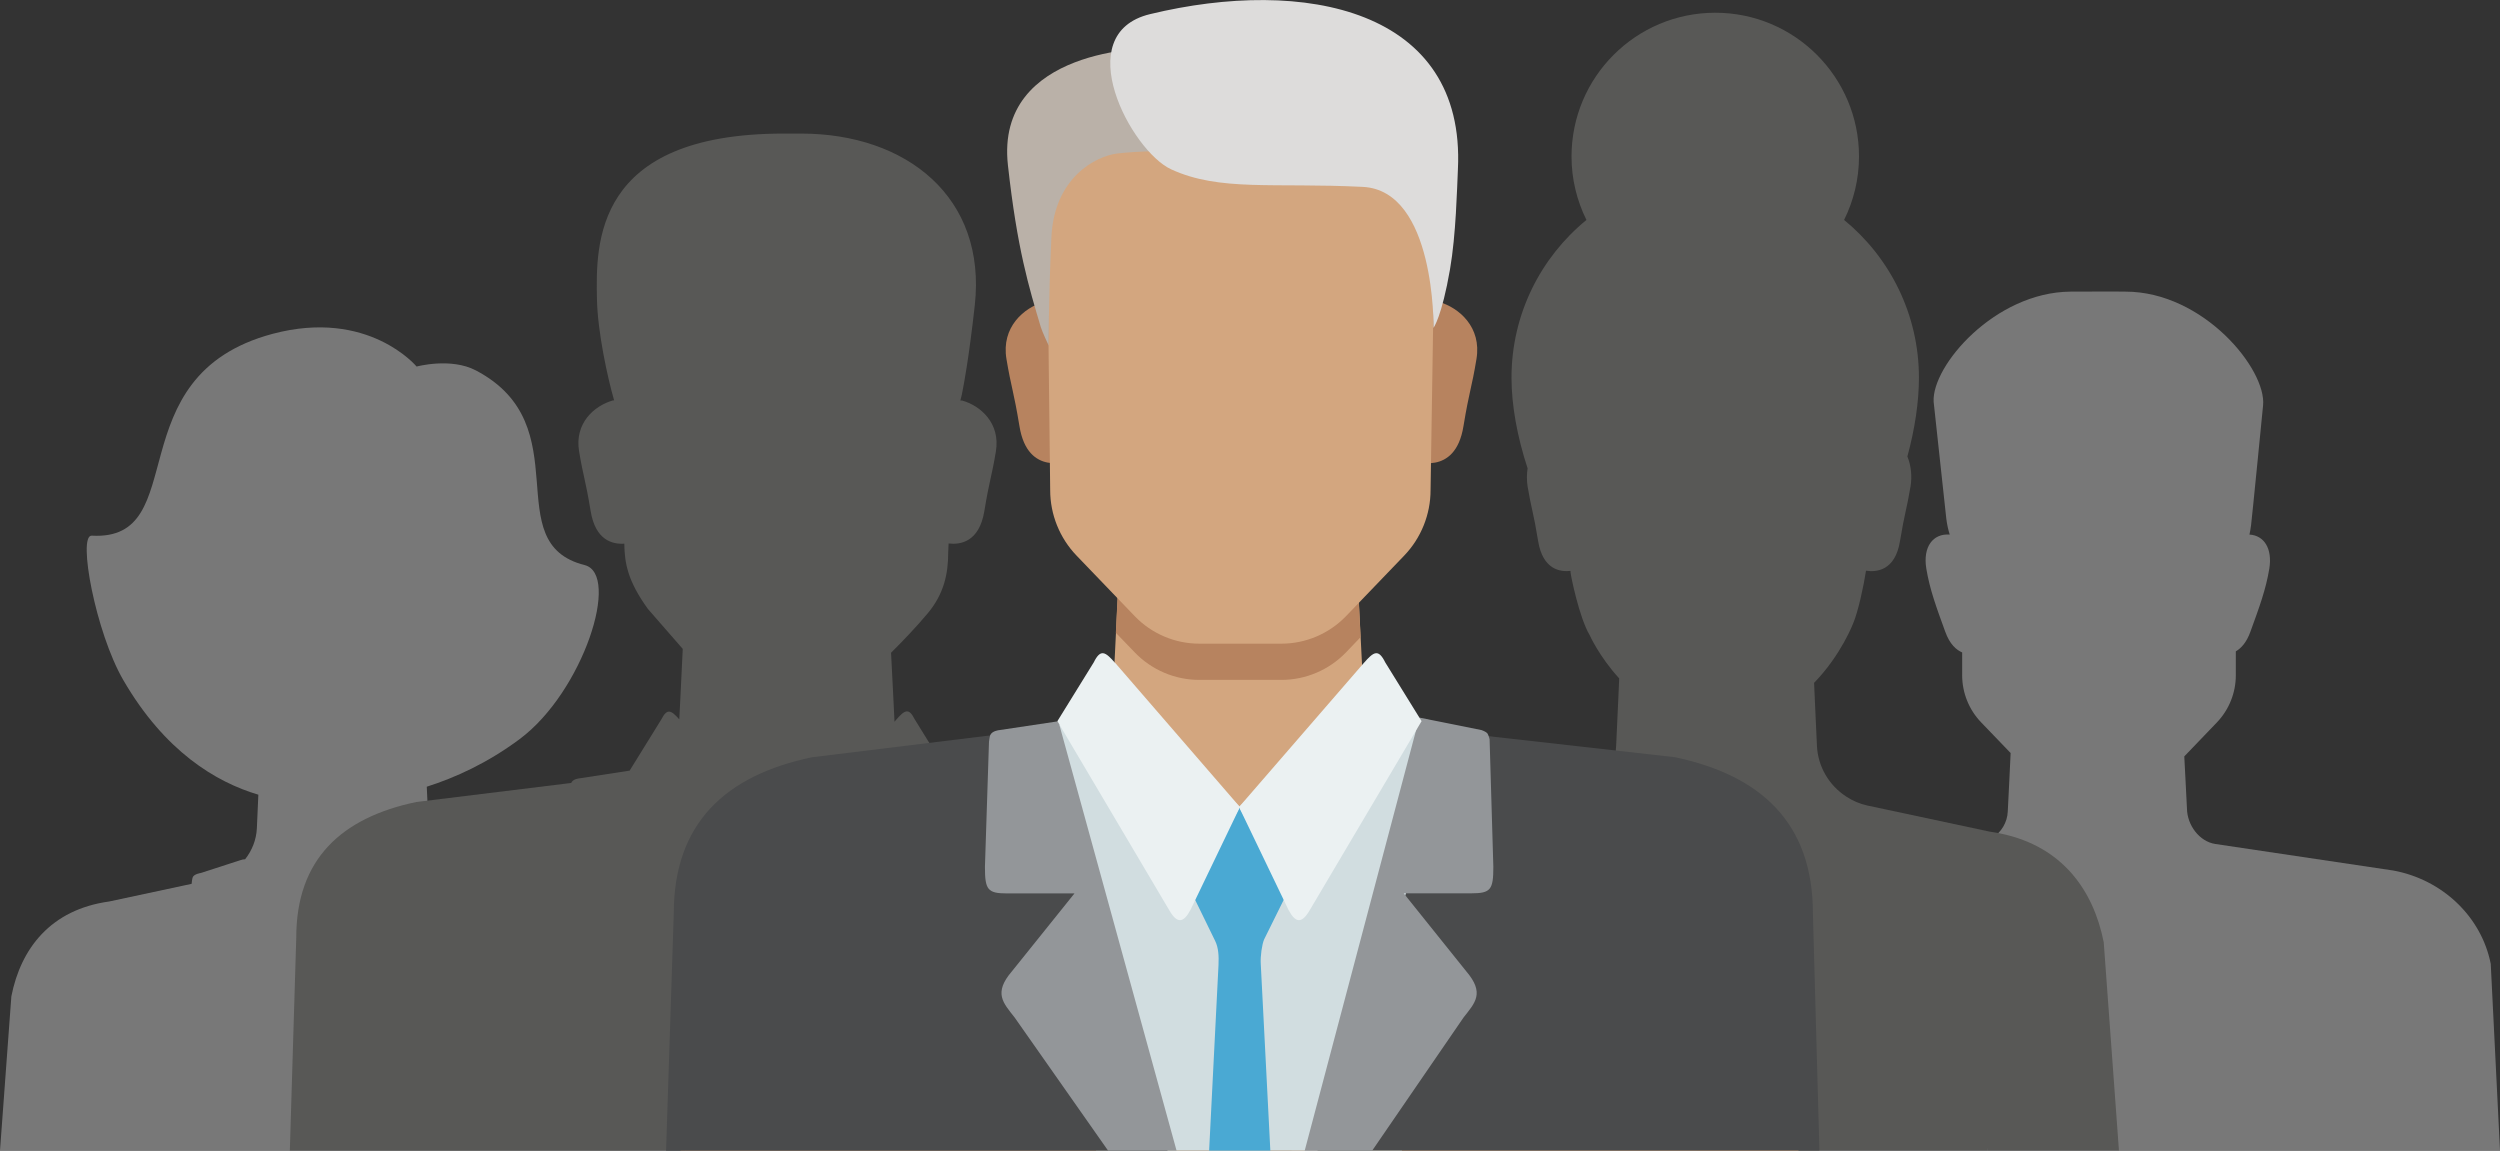 <?xml version="1.0" encoding="UTF-8"?> <svg xmlns="http://www.w3.org/2000/svg" id="Layer_2" data-name="Layer 2" viewBox="0 0 253.24 116.55"><rect x="0" y="0" width="253.24" height="116.55" fill="#333333" stroke="none"/><defs><style> .cls-1 { fill: #4aa9d3; } .cls-1, .cls-2, .cls-3, .cls-4, .cls-5, .cls-6, .cls-7, .cls-8, .cls-9, .cls-10, .cls-11 { stroke-width: 0px; } .cls-2 { fill: #787878; } .cls-3 { fill: #4a4b4c; } .cls-4 { fill: #585856; } .cls-5 { fill: #d1dde0; } .cls-6 { fill: #dddcdb; } .cls-7 { fill: #d3a67f; } .cls-8 { fill: #b7835f; } .cls-9 { fill: #bab1a8; } .cls-10 { fill: #939699; } .cls-11 { fill: #ebf1f2; } </style></defs><g id="Layer_2-2" data-name="Layer 2"><path class="cls-2" d="m253.24,116.54l-.94-18.95v.03c-.95-4.76-4.88-8.52-9.87-9.44l-18.04-2.69c-1.59-.25-2.84-1.89-2.86-3.6l-.14-2.76-.13-2.51,3.3-3.44c1.23-1.28,1.92-3,1.92-4.77v-2.43c.53-.31,1.08-.89,1.47-1.97.91-2.5,1.57-4.28,1.92-6.39.34-2.07-.54-3.39-2.01-3.47.07-.29.12-.62.17-.99.13-1.07,1.21-12.08,1.21-12.08.38-3.64-6.03-11.54-13.95-11.54,0,0-1.68-.03-5.55,0-7.67.06-14.06,7.51-13.87,11.15l1.28,11.82c.08.67.21,1.19.35,1.64-1.68-.13-2.74,1.22-2.37,3.46.35,2.11,1.01,3.89,1.92,6.39.45,1.25,1.11,1.83,1.71,2.09v2.31c0,1.78.69,3.49,1.92,4.77l2.99,3.11-.12,2.51-.17,3.41c-.05,1.13-.67,2.11-1.57,2.69-.19.12-.38.22-.59.3,0,0-.03.01-.04.02-.21.08-.44.15-.67.18l-17.82,2.76c-4.99.93-8.92,4.68-9.87,9.44l-.94,18.95h81.35Z"></path><path class="cls-2" d="m69.47,116.54l-1.15-15.61h-.03c-.96-4.86-3.97-8.8-9.9-9.62l-7.38-1.58c-.01-.09-.05-.34-.09-.43-.13-.33-.82-.44-.82-.44l-4.02-1.3c-.36-.12-.7-.13-.95.05-1-.96-1.65-2.28-1.71-3.73l-.19-4.19c2.87-.91,6.16-2.4,9.42-4.83,6.43-4.8,10.24-16.69,6.57-17.62-8.88-2.23-.4-14.15-11.02-19.72-2.54-1.33-6-.39-6-.39,0,0-4.89-5.9-14.6-3.31-15.93,4.27-8,21.02-18.31,20.44-1.45-.08.4,9.81,3.2,14.63,4.2,7.24,9.4,10.34,13.68,11.61l-.15,3.38c-.05,1.18-.49,2.27-1.19,3.16-.15,0-.31.03-.47.09l-4.02,1.3s-.69.1-.82.44c-.05.11-.09.48-.09.48l-.02.18-8.36,1.79c-5.93.82-8.95,4.77-9.9,9.61l-1.15,15.61h69.47Z"></path><path class="cls-4" d="m201.33,116.54v-.29s.02.29.02.29h13.29l-1.54-21.09h0c-1.05-5.31-4.22-9.69-10.33-10.99-.4-.09-.81-.16-1.23-.22l-10.49-2.24-1.88-.4c-.79-.17-1.52-.49-2.17-.92-1.71-1.12-2.85-3-2.95-5.12l-.13-2.79-.1-2.23-.06-1.37c2.75-2.83,3.96-6.03,3.96-6.03.51-1.21,1.06-3.77,1.3-5.33,1.03.16,2.95.03,3.44-2.99.49-2.96.67-3.16,1.07-5.55.17-1.02.05-2.14-.32-3.03.76-2.79,1.17-5.53,1.17-7.98,0-6.44-2.96-12.2-7.58-15.98.96-1.94,1.51-4.12,1.51-6.43,0-8.04-6.52-14.56-14.56-14.56s-14.56,6.52-14.56,14.56c0,2.31.55,4.49,1.51,6.43-4.63,3.79-7.59,9.54-7.59,15.98,0,2.8.58,5.98,1.63,9.18-.09.6-.09,1.24,0,1.83.4,2.38.59,2.59,1.07,5.55.47,2.87,2.22,3.13,3.28,3.01v.13c0,.25.88,4.61,1.94,6.38,0,0,.96,2.16,2.99,4.38l-.08,1.82-.23,5.02c-.1,2.15-1.27,4.05-3.01,5.16-.12.08-.26.15-.39.22-.16.09-.32.17-.49.24-.11.05-.22.1-.33.14-.29.11-.59.21-.9.27l-1.88.4-10.49,2.24c-6.93.96-10.45,5.56-11.57,11.22l-1.63,20.9,1.77.19h66.54Z"></path><path class="cls-4" d="m130.84,116.54l-.56-21.56.02-.02c0-7.97-4.58-12.15-12.15-13.74l-16.39-1.85c-.04-.11-.09-.23-.14-.29-.11-.13-.48-.26-.48-.26l-5.48-1.1-3-4.85c-.61-1.22-1.02-.95-1.91.07l-.14.17-.12-2.46-.23-4.53c1.22-1.21,2.59-2.65,3.72-4,1.64-1.97,2.07-3.99,2.07-6.17l.04-.9c1.15.14,3.1-.11,3.62-3.28.53-3.22.74-3.44,1.17-6.05.47-2.86-1.56-4.63-3.43-5.15h-.17c.1-.34.2-.79.3-1.39.03-.18.54-2.68,1.16-8.24,1.22-10.98-6.94-17.41-17.6-17.41h-1.75c-19.29,0-19.03,11.21-18.92,16.79.06,3.25,1.07,7.94,1.74,10.24h-.12c-1.88.53-3.91,2.3-3.43,5.16.43,2.6.64,2.82,1.17,6.05.49,2.99,2.25,3.38,3.41,3.3.03,1.97.33,3.75,2.38,6.6l3.54,4.06-.22,4.55-.13,2.59c-.83-.94-1.23-1.16-1.83.02l-3.2,5.17-5.13.79s-.63.05-.79.46l-15.7,1.93c-7.57,1.59-12.15,5.78-12.15,13.74l-.65,21.56h101.48Z"></path><g><path class="cls-7" d="m182.18,116.55l-1.39-26.32c-1.33-6.62-6.78-11.83-13.72-13.12l-25.08-3.74c-2.21-.34-3.94-2.62-3.97-5l-.55-10.98h-24.1l-.56,11.45c-.11,2.24-1.79,4.09-4,4.44l-24.76,3.83c-6.94,1.29-12.39,6.5-13.72,13.12l-1.39,26.32h113.24Z"></path><path class="cls-5" d="m142.01,116.55l5.51-42.81-4.78-.46c-2.21-.35-3.88-2.2-4-4.44l-13.19,12.86-13.19-12.86c-.11,2.24-1.78,4.09-4,4.44l-4.78.46,7.45,42.81h30.98Z"></path><path class="cls-3" d="m184.3,116.55l-.66-24.03c0-9.17-5.27-13.98-13.98-15.82l-21.65-2.44-14.56,42.28h50.86Z"></path><path class="cls-8" d="m136.34,66.09l1.48-1.55-.36-7.15h-24.1l-.33,6.71,1.92,1.99c1.7,1.77,4.07,2.78,6.52,2.78h4.25s4.09,0,4.09,0c2.46,0,4.82-1.01,6.53-2.78Z"></path><path class="cls-8" d="m144.28,30.47l1.41.09c2.12.59,4.41,2.59,3.87,5.81-.48,2.93-.72,3.18-1.32,6.82-.84,5.15-5.06,3.47-5.06,3.47l1.09-16.19Z"></path><path class="cls-8" d="m107.23,30.47l-1.41.09c-2.12.59-4.41,2.59-3.87,5.81.49,2.93.72,3.18,1.32,6.82.84,5.15,5.05,3.47,5.05,3.47l-1.09-16.19Z"></path><path class="cls-7" d="m125.56,13.05h0s-19.6.16-19.6.16l.42,36.44c0,2.47.96,4.85,2.67,6.63l5.9,6.14c1.7,1.77,4.07,2.78,6.52,2.78h4.25s4.09,0,4.09,0c2.46,0,4.82-1.01,6.53-2.78l5.9-6.14c1.71-1.78,2.67-4.17,2.67-6.63l.57-36.5-19.91-.1Z"></path><path class="cls-10" d="m139,116.55l9.25-13.48c1.15-1.48,2.19-2.45.26-4.7l-6.32-7.88h6.84c1.98,0,2.24-.37,2.24-2.68l-.38-12.93s-.11-.47-.25-.62c-.13-.15-.55-.3-.55-.3l-6.31-1.27-11.62,43.87h6.85Z"></path><path class="cls-1" d="m123.43,97.75l-.95,18.8h6.2l-.97-18.91c-.05-.76.12-1.97.34-2.48l2.37-4.79-4.81-8.42v-.2l-.06.1-.06-.1v.2l-4.81,8.42,2.4,4.92c.35.7.39,1.54.35,2.46Z"></path><path class="cls-3" d="m118.27,116.55l-14.1-42.53-21.94,2.69c-8.71,1.83-13.98,6.65-13.98,15.82l-.78,24.03h50.8Z"></path><path class="cls-10" d="m102,90.5h6.84s-6.32,7.87-6.32,7.87c-1.93,2.24-.89,3.22.26,4.7l9.46,13.48h6.94l-11.97-43.49-6,.9s-.72.06-.91.52c-.06.16-.12.67-.12.67l-.41,12.66c0,2.31.26,2.69,2.24,2.69Z"></path><g><path class="cls-11" d="m112.98,67.18c-1.02-1.17-1.49-1.49-2.19-.08l-3.68,5.95,11.36,19.2c.78,1.33,1.41,1.25,2.12-.08l5.01-10.42-12.61-14.57Z"></path><path class="cls-11" d="m138.13,67.18c1.02-1.17,1.49-1.49,2.19-.08l3.68,5.95-11.36,19.2c-.79,1.33-1.41,1.25-2.12-.08l-5.01-10.42,12.62-14.57Z"></path></g><path class="cls-9" d="m116.62,4.89s-15.86-.13-14.52,11.86c.94,8.49,2.12,12.33,3.33,16.39.15.49.8,1.87.8,1.87,0,0-.04-4,.27-10.93.27-6.13,4.53-8.26,6.66-8.53,2.13-.27,5.86-.27,5.86-.27l-2.67-11.46.27,1.07Z"></path><path class="cls-6" d="m145.21,33.21s.21-13.92-7.17-14.28c-9.02-.45-14.48.49-19.41-1.78-4.05-1.86-10.39-13.73-2.13-15.72,15.62-3.78,31.98-.53,31.18,15.72-.09,1.91-.19,6.6-.8,10.13-.83,4.81-1.67,5.93-1.67,5.93Z"></path></g></g></svg> 